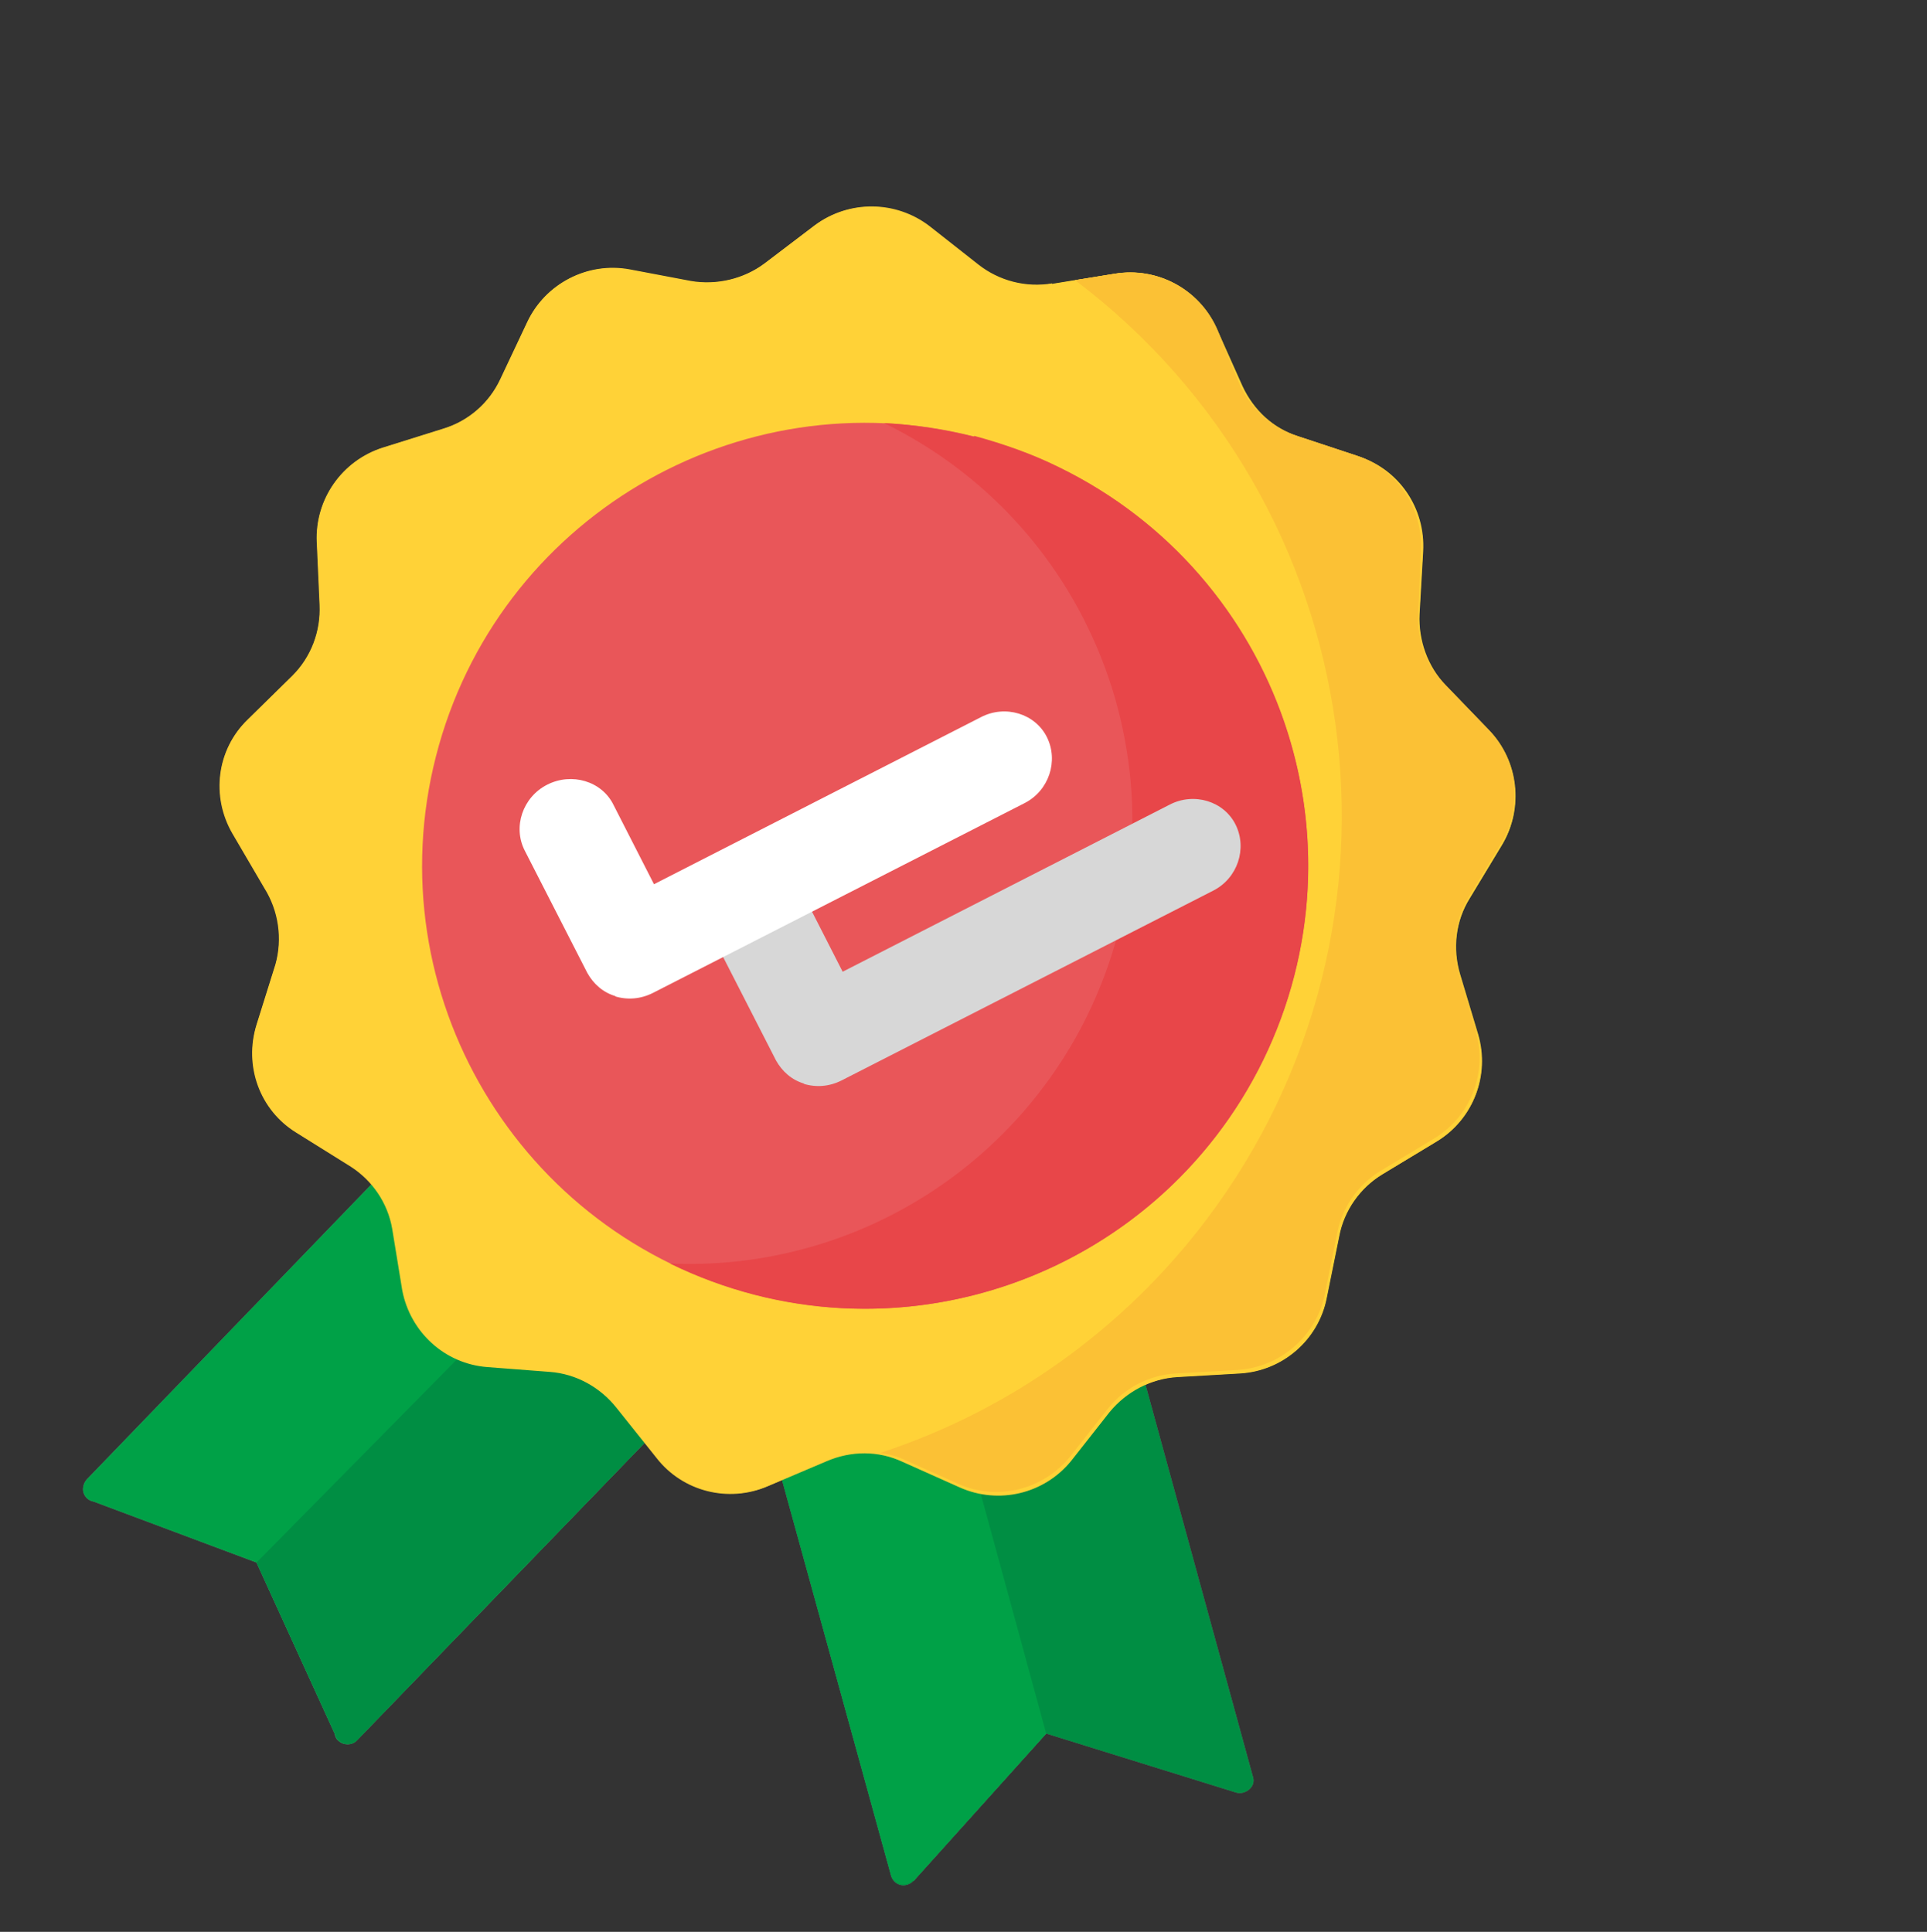 <?xml version="1.0" encoding="UTF-8"?>
<svg id="_Слой_1" data-name="Слой 1" xmlns="http://www.w3.org/2000/svg" width="48" height="48.13" viewBox="0 0 48 48.13">
  <rect x="0" y="0" width="48" height="48.13" fill="#333333" stroke="none"/>
  <defs>
    <style>
      .cls-1 {
        stroke: #fff;
        stroke-miterlimit: 10;
        stroke-width: .14px;
      }

      .cls-1, .cls-2 {
        fill: #fff;
      }

      .cls-3 {
        fill: #fdcf5f;
      }

      .cls-3, .cls-4, .cls-5, .cls-6, .cls-7, .cls-8, .cls-9, .cls-10, .cls-11, .cls-12, .cls-13, .cls-2, .cls-14 {
        stroke-width: 0px;
      }

      .cls-4 {
        fill: #67736d;
      }

      .cls-5 {
        fill: #fbc135;
      }

      .cls-6 {
        fill: #72807a;
      }

      .cls-7 {
        fill: #ffd237;
      }

      .cls-8 {
        fill: #d7d7d7;
      }

      .cls-9 {
        fill: #e95659;
      }

      .cls-10 {
        fill: #008e43;
      }

      .cls-11 {
        fill: #e84649;
      }

      .cls-12 {
        fill: #bb4b4b;
      }

      .cls-13 {
        fill: #d15651;
      }

      .cls-14 {
        fill: #00a147;
      }
    </style>
  </defs>
  <path class="cls-6" d="M8.34,43.2l-1.95-4.27-4.06-1.52c-.18-.03-.3-.21-.25-.39.01-.06.04-.11.08-.16l13.06-13.54,6.73,6.53-13.06,13.51c-.12.13-.34.13-.47,0-.05-.04-.07-.1-.08-.15h0Z"/>
  <path class="cls-4" d="M8.34,43.2l-1.95-4.27,12.2-12.37,3.37,3.28-13.06,13.51c-.12.13-.34.13-.47,0-.05-.04-.07-.1-.08-.15Z"/>
  <path class="cls-4" d="M22.75,46.87l3.31-3.68,4.73,1.47c.17.05.36-.05.42-.21.02-.06.02-.12,0-.18l-4.97-18.14-9.03,2.51,4.99,18.11c.06.17.24.27.42.2.05-.02.09-.04.12-.08h.01Z"/>
  <path class="cls-6" d="M22.75,46.87l3.31-3.68-4.32-15.83-4.53,1.26,4.99,18.11c.06.17.24.27.42.2.05-.02.09-.04.12-.08h.01Z"/>
  <path class="cls-3" d="M25.71,8.66l1.38-.23c.95-.16,1.88.34,2.26,1.21l.57,1.26c.24.54.69.95,1.25,1.13l1.33.43c.9.3,1.5,1.16,1.43,2.1l-.08,1.39c-.03.59.18,1.16.59,1.58l.97,1c.65.68.77,1.72.29,2.53l-.72,1.19c-.31.51-.39,1.11-.21,1.68l.4,1.34c.27.91-.11,1.89-.93,2.38l-1.19.72c-.5.31-.86.81-.97,1.38l-.28,1.37c-.18.93-.98,1.61-1.92,1.68l-1.4.08c-.59.03-1.13.32-1.5.78l-.86,1.09c-.59.73-1.6.98-2.47.59l-1.27-.57c-.54-.24-1.15-.24-1.68-.01l-1.3.55c-.87.38-1.89.11-2.47-.63l-.88-1.1c-.36-.46-.9-.75-1.48-.8l-1.39-.1c-.94-.08-1.7-.78-1.88-1.7l-.23-1.37c-.1-.58-.45-1.08-.94-1.4l-1.18-.74c-.81-.5-1.16-1.49-.89-2.4l.42-1.34c.16-.57.08-1.19-.24-1.69l-.69-1.2c-.48-.82-.35-1.86.33-2.53l1-.98c.42-.42.64-.99.61-1.58l-.06-1.39c-.04-.95.56-1.8,1.47-2.09l1.33-.42c.56-.17,1.02-.58,1.27-1.11l.59-1.26c.41-.86,1.34-1.34,2.26-1.16l1.37.24c.58.1,1.17-.04,1.64-.39l1.11-.85c.75-.56,1.78-.55,2.53.02l1.09.86c.46.37,1.06.51,1.64.42h-.02v.04Z"/>
  <path class="cls-7" d="M26.22,7.07l1.54-.25c1.06-.18,2.11.38,2.55,1.37l.64,1.43c.28.6.77,1.06,1.41,1.26l1.48.49c1.02.33,1.67,1.3,1.61,2.37l-.09,1.56c-.03.65.2,1.3.65,1.77l1.08,1.12c.74.76.87,1.94.33,2.85l-.81,1.34c-.35.56-.43,1.25-.24,1.89l.45,1.5c.3,1.02-.12,2.12-1.04,2.67l-1.34.81c-.56.34-.96.91-1.08,1.55l-.31,1.53c-.2,1.04-1.09,1.82-2.16,1.88l-1.56.09c-.65.04-1.26.36-1.68.87l-.96,1.22c-.67.82-1.8,1.09-2.77.66l-1.43-.64c-.6-.28-1.28-.28-1.9-.01l-1.46.62c-.98.42-2.12.13-2.77-.71l-.99-1.24c-.41-.52-1.01-.85-1.66-.9l-1.56-.12c-1.06-.08-1.92-.87-2.12-1.91l-.25-1.53c-.11-.65-.5-1.22-1.06-1.57l-1.33-.83c-.91-.56-1.31-1.66-.99-2.69l.47-1.5c.18-.64.08-1.34-.28-1.91l-.79-1.35c-.54-.93-.39-2.09.37-2.83l1.12-1.1c.47-.47.71-1.11.68-1.77l-.07-1.56c-.05-1.07.63-2.03,1.64-2.35l1.5-.47c.63-.19,1.15-.64,1.43-1.24l.67-1.42c.45-.96,1.5-1.5,2.54-1.31l1.53.29c.64.11,1.32-.05,1.84-.44l1.25-.95c.85-.63,2.01-.62,2.85.02l1.22.96c.52.41,1.19.58,1.84.47h0v.03Z"/>
  <path class="cls-13" d="M32.24,24.3c-1.51,5.9-7.52,9.47-13.42,7.96s-9.47-7.52-7.96-13.42c1.51-5.9,7.52-9.47,13.42-7.96,5.9,1.51,9.47,7.52,7.96,13.42h0Z"/>
  <path class="cls-12" d="M24.27,10.88c-.73-.18-1.49-.3-2.24-.34,5.48,2.68,7.74,9.29,5.06,14.77-1.94,3.94-6.01,6.36-10.39,6.17,5.48,2.68,12.08.42,14.77-5.06,2.68-5.48.42-12.08-5.06-14.77-.68-.34-1.4-.59-2.13-.79h0Z"/>
  <path class="cls-5" d="M36.8,25.75l-.45-1.5c-.18-.63-.1-1.33.24-1.89l.81-1.34c.55-.91.42-2.08-.33-2.85l-1.08-1.12c-.46-.47-.69-1.12-.65-1.77l.06-1.56c.06-1.06-.59-2.04-1.61-2.37l-1.48-.49c-.62-.2-1.13-.67-1.41-1.26l-.59-1.42c-.44-.97-1.47-1.53-2.53-1.36l-.99.16c7.37,5.57,8.83,16.06,3.26,23.43-2.05,2.71-4.88,4.74-8.12,5.8.18.02.36.07.52.13l1.43.64c.97.43,2.1.15,2.77-.66l.96-1.22c.41-.51,1.02-.83,1.68-.87l1.56-.09c1.06-.07,1.95-.85,2.16-1.88l.31-1.53c.12-.64.52-1.21,1.08-1.55l1.34-.81c.9-.55,1.32-1.62,1.04-2.63h0v-.02Z"/>
  <g>
    <path class="cls-1" d="M13.04,18.11c.15-.02.32-.05.48-.08s.34-.08.5-.12c.16-.05.33-.11.48-.17s.3-.14.43-.21l.73.19-1.25,4.92-1.06-.28.9-3.54c-.16.06-.35.1-.54.14s-.38.06-.56.07l-.11-.9h0v-.02Z"/>
    <path class="cls-1" d="M19.99,21.41c-.21.83-.53,1.42-.96,1.78s-.92.47-1.47.33-.93-.47-1.13-.99-.19-1.19.02-2.03c.1-.41.23-.76.41-1.06.16-.3.36-.53.56-.71.21-.18.44-.3.68-.36s.51-.05.78.02c.55.14.93.47,1.13.99s.19,1.19-.01,2.02h-.01ZM18.91,21.12c.06-.24.11-.47.14-.68s.03-.39.02-.55c-.02-.16-.06-.3-.12-.4-.07-.1-.16-.17-.3-.2-.13-.03-.25-.02-.36.03-.11.06-.2.15-.3.29s-.17.3-.24.49c-.07.19-.14.42-.2.66s-.11.47-.14.68-.03.39-.02.55c.02.16.06.3.12.4s.16.17.3.2c.13.03.25.02.37-.03.11-.06.2-.15.3-.29.08-.13.17-.3.24-.5.07-.19.14-.42.2-.66h-.01Z"/>
    <path class="cls-1" d="M24.02,22.42c-.21.83-.53,1.43-.96,1.78-.43.37-.92.47-1.47.33s-.93-.47-1.13-.99-.19-1.19.02-2.03c.1-.41.23-.76.41-1.06.16-.3.36-.53.56-.71s.44-.3.68-.36.5-.05.78.02c.55.14.93.47,1.13.99s.19,1.19-.01,2.02h-.01ZM22.94,22.15c.06-.24.11-.47.13-.68.03-.2.03-.39.02-.55s-.06-.3-.12-.4c-.07-.1-.16-.17-.3-.2-.13-.03-.25-.02-.36.03-.11.06-.2.15-.3.29s-.17.3-.24.49-.14.42-.2.66-.11.47-.14.68-.03.39-.02.55c.02.16.06.3.12.4.06.1.16.17.3.2.13.03.25.02.37-.03.11-.06.2-.15.3-.29.09-.13.17-.3.24-.5s.14-.42.2-.66h0Z"/>
    <path class="cls-1" d="M27.32,22.01c-.11.45-.32.75-.6.94s-.62.21-1,.12-.65-.3-.83-.59-.19-.66-.08-1.11.32-.75.6-.94.62-.21,1-.12.65.3.83.59.19.66.08,1.11ZM29.02,21.1l.99.25-4.03,4.2-.99-.25,4.03-4.2ZM26.52,21.8c.06-.24.06-.43,0-.55-.06-.13-.15-.21-.29-.24-.14-.03-.25,0-.37.08s-.19.25-.25.49c-.06.24-.06.43-.01.56s.15.21.29.24c.13.03.25,0,.37-.08s.2-.25.25-.5h.01ZM30.21,25.29c-.11.45-.32.75-.6.94s-.62.21-1,.12c-.38-.1-.65-.3-.83-.59-.16-.3-.19-.66-.08-1.11s.32-.75.6-.94c.29-.18.62-.21,1-.12.38.1.65.3.83.59.16.3.19.66.08,1.11ZM29.4,25.09c.06-.24.06-.43,0-.56s-.15-.21-.29-.24c-.14-.03-.25,0-.38.08-.11.08-.19.25-.25.49s-.06.43-.01.56.15.21.29.25c.13.03.25,0,.37-.08s.2-.25.25-.5h.02Z"/>
  </g>
  <path class="cls-14" d="M8.34,43.2l-1.95-4.27-4.06-1.52c-.18-.03-.3-.21-.25-.39.01-.06.04-.11.08-.16l13.06-13.54,6.73,6.53-13.06,13.51c-.12.13-.34.13-.47,0-.05-.04-.07-.1-.08-.15h0Z"/>
  <path class="cls-10" d="M8.34,43.2l-1.95-4.27,12.2-12.37,3.37,3.28-13.06,13.51c-.12.13-.34.13-.47,0-.05-.04-.07-.1-.08-.15Z"/>
  <path class="cls-10" d="M22.75,46.87l3.31-3.68,4.73,1.47c.17.05.36-.05.42-.21.02-.06.02-.12,0-.18l-4.97-18.14-9.03,2.51,4.99,18.11c.06.17.24.27.42.2.05-.02.09-.04.12-.08h.01Z"/>
  <path class="cls-14" d="M22.75,46.87l3.31-3.68-4.32-15.83-4.53,1.26,4.99,18.11c.06.17.24.27.42.2.05-.02.09-.04.12-.08h.01Z"/>
  <path class="cls-3" d="M25.7,8.67l1.38-.23c.95-.16,1.88.34,2.26,1.21l.57,1.26c.24.54.69.95,1.25,1.13l1.33.43c.9.3,1.5,1.16,1.43,2.1l-.08,1.39c-.03.59.18,1.16.59,1.58l.97,1c.65.68.77,1.72.29,2.53l-.72,1.19c-.31.51-.39,1.11-.21,1.68l.4,1.34c.27.91-.11,1.89-.93,2.38l-1.19.72c-.5.31-.86.81-.97,1.38l-.28,1.37c-.18.93-.98,1.61-1.92,1.68l-1.4.08c-.59.03-1.13.32-1.5.78l-.86,1.09c-.59.73-1.6.98-2.47.59l-1.27-.57c-.54-.24-1.15-.24-1.68-.01l-1.3.55c-.87.38-1.89.11-2.47-.63l-.88-1.1c-.36-.46-.9-.75-1.48-.8l-1.39-.1c-.94-.08-1.7-.78-1.88-1.7l-.23-1.37c-.1-.58-.45-1.08-.94-1.4l-1.18-.74c-.81-.5-1.16-1.49-.89-2.4l.42-1.34c.16-.57.08-1.19-.24-1.69l-.69-1.2c-.48-.82-.35-1.86.33-2.53l1-.98c.42-.42.64-.99.61-1.58l-.06-1.39c-.04-.95.56-1.8,1.47-2.09l1.33-.42c.56-.17,1.02-.58,1.27-1.11l.59-1.26c.41-.86,1.34-1.34,2.26-1.16l1.37.24c.58.1,1.17-.04,1.64-.39l1.11-.85c.75-.56,1.78-.55,2.53.02l1.09.86c.46.37,1.06.51,1.64.42h-.02s0,.04,0,.04Z"/>
  <path class="cls-7" d="M26.21,7.08l1.54-.25c1.06-.18,2.11.38,2.55,1.37l.64,1.43c.28.6.77,1.06,1.41,1.26l1.48.49c1.02.33,1.67,1.3,1.61,2.37l-.09,1.56c-.03.65.2,1.3.65,1.77l1.08,1.12c.74.76.87,1.94.33,2.85l-.81,1.34c-.35.56-.43,1.25-.24,1.89l.45,1.5c.3,1.02-.12,2.12-1.04,2.67l-1.34.81c-.56.34-.96.91-1.08,1.55l-.31,1.53c-.2,1.04-1.09,1.82-2.16,1.88l-1.56.09c-.65.04-1.26.36-1.68.87l-.96,1.22c-.67.82-1.8,1.09-2.77.66l-1.43-.64c-.6-.28-1.28-.28-1.9-.01l-1.46.62c-.98.42-2.12.13-2.77-.71l-.99-1.24c-.41-.52-1.01-.85-1.66-.9l-1.56-.12c-1.06-.08-1.92-.87-2.12-1.91l-.25-1.53c-.11-.65-.5-1.22-1.06-1.57l-1.33-.83c-.91-.56-1.31-1.66-.99-2.69l.47-1.5c.18-.64.08-1.34-.28-1.91l-.79-1.35c-.54-.93-.39-2.09.37-2.83l1.12-1.1c.47-.47.71-1.11.68-1.77l-.07-1.56c-.05-1.07.63-2.03,1.64-2.35l1.5-.47c.63-.19,1.15-.64,1.43-1.24l.67-1.42c.45-.96,1.5-1.5,2.54-1.31l1.53.29c.64.11,1.32-.05,1.84-.44l1.25-.95c.85-.63,2.01-.62,2.85.02l1.22.96c.52.41,1.19.58,1.84.47h0v.03Z"/>
  <path class="cls-9" d="M32.24,24.3c-1.51,5.9-7.52,9.47-13.42,7.96s-9.47-7.52-7.96-13.42c1.51-5.9,7.52-9.47,13.42-7.96,5.9,1.51,9.47,7.52,7.96,13.42h0Z"/>
  <path class="cls-11" d="M24.26,10.88c-.73-.18-1.49-.3-2.24-.34,5.48,2.68,7.74,9.29,5.06,14.77-1.94,3.94-6.01,6.36-10.39,6.17,5.48,2.68,12.08.42,14.77-5.06,2.68-5.48.42-12.08-5.06-14.77-.68-.34-1.4-.59-2.13-.79h0Z"/>
  <path class="cls-5" d="M36.79,25.75l-.45-1.5c-.18-.63-.1-1.33.24-1.89l.81-1.34c.55-.91.42-2.08-.33-2.85l-1.08-1.12c-.46-.47-.69-1.12-.65-1.77l.06-1.56c.06-1.06-.59-2.04-1.61-2.37l-1.48-.49c-.62-.2-1.13-.67-1.41-1.26l-.59-1.42c-.44-.97-1.47-1.53-2.53-1.36l-.99.16c7.37,5.57,8.83,16.06,3.26,23.42-2.05,2.71-4.88,4.74-8.12,5.8.18.02.36.07.52.13l1.43.64c.97.43,2.1.15,2.77-.66l.96-1.22c.41-.51,1.02-.83,1.68-.87l1.56-.09c1.06-.07,1.95-.85,2.16-1.88l.31-1.53c.12-.64.52-1.21,1.08-1.55l1.34-.81c.9-.55,1.32-1.62,1.04-2.63h.01Z"/>
  <path class="cls-8" d="M20.04,27h0c-.32-.09-.56-.31-.71-.58l-1.56-3.05c-.3-.59-.05-1.33.56-1.64s1.36-.09,1.65.5l1.01,1.98,8.14-4.16c.61-.32,1.36-.09,1.65.5s.05,1.33-.56,1.64l-9.26,4.73c-.3.15-.63.18-.95.08h.03Z"/>
  <path class="cls-2" d="M15.34,24.82h0c-.32-.09-.56-.31-.71-.58l-1.56-3.05c-.3-.59-.05-1.33.56-1.64s1.36-.09,1.65.5l1.01,1.98,8.14-4.16c.61-.32,1.36-.09,1.65.5s.05,1.33-.56,1.64l-9.26,4.73c-.3.15-.63.18-.95.08h.03Z"/>
</svg>